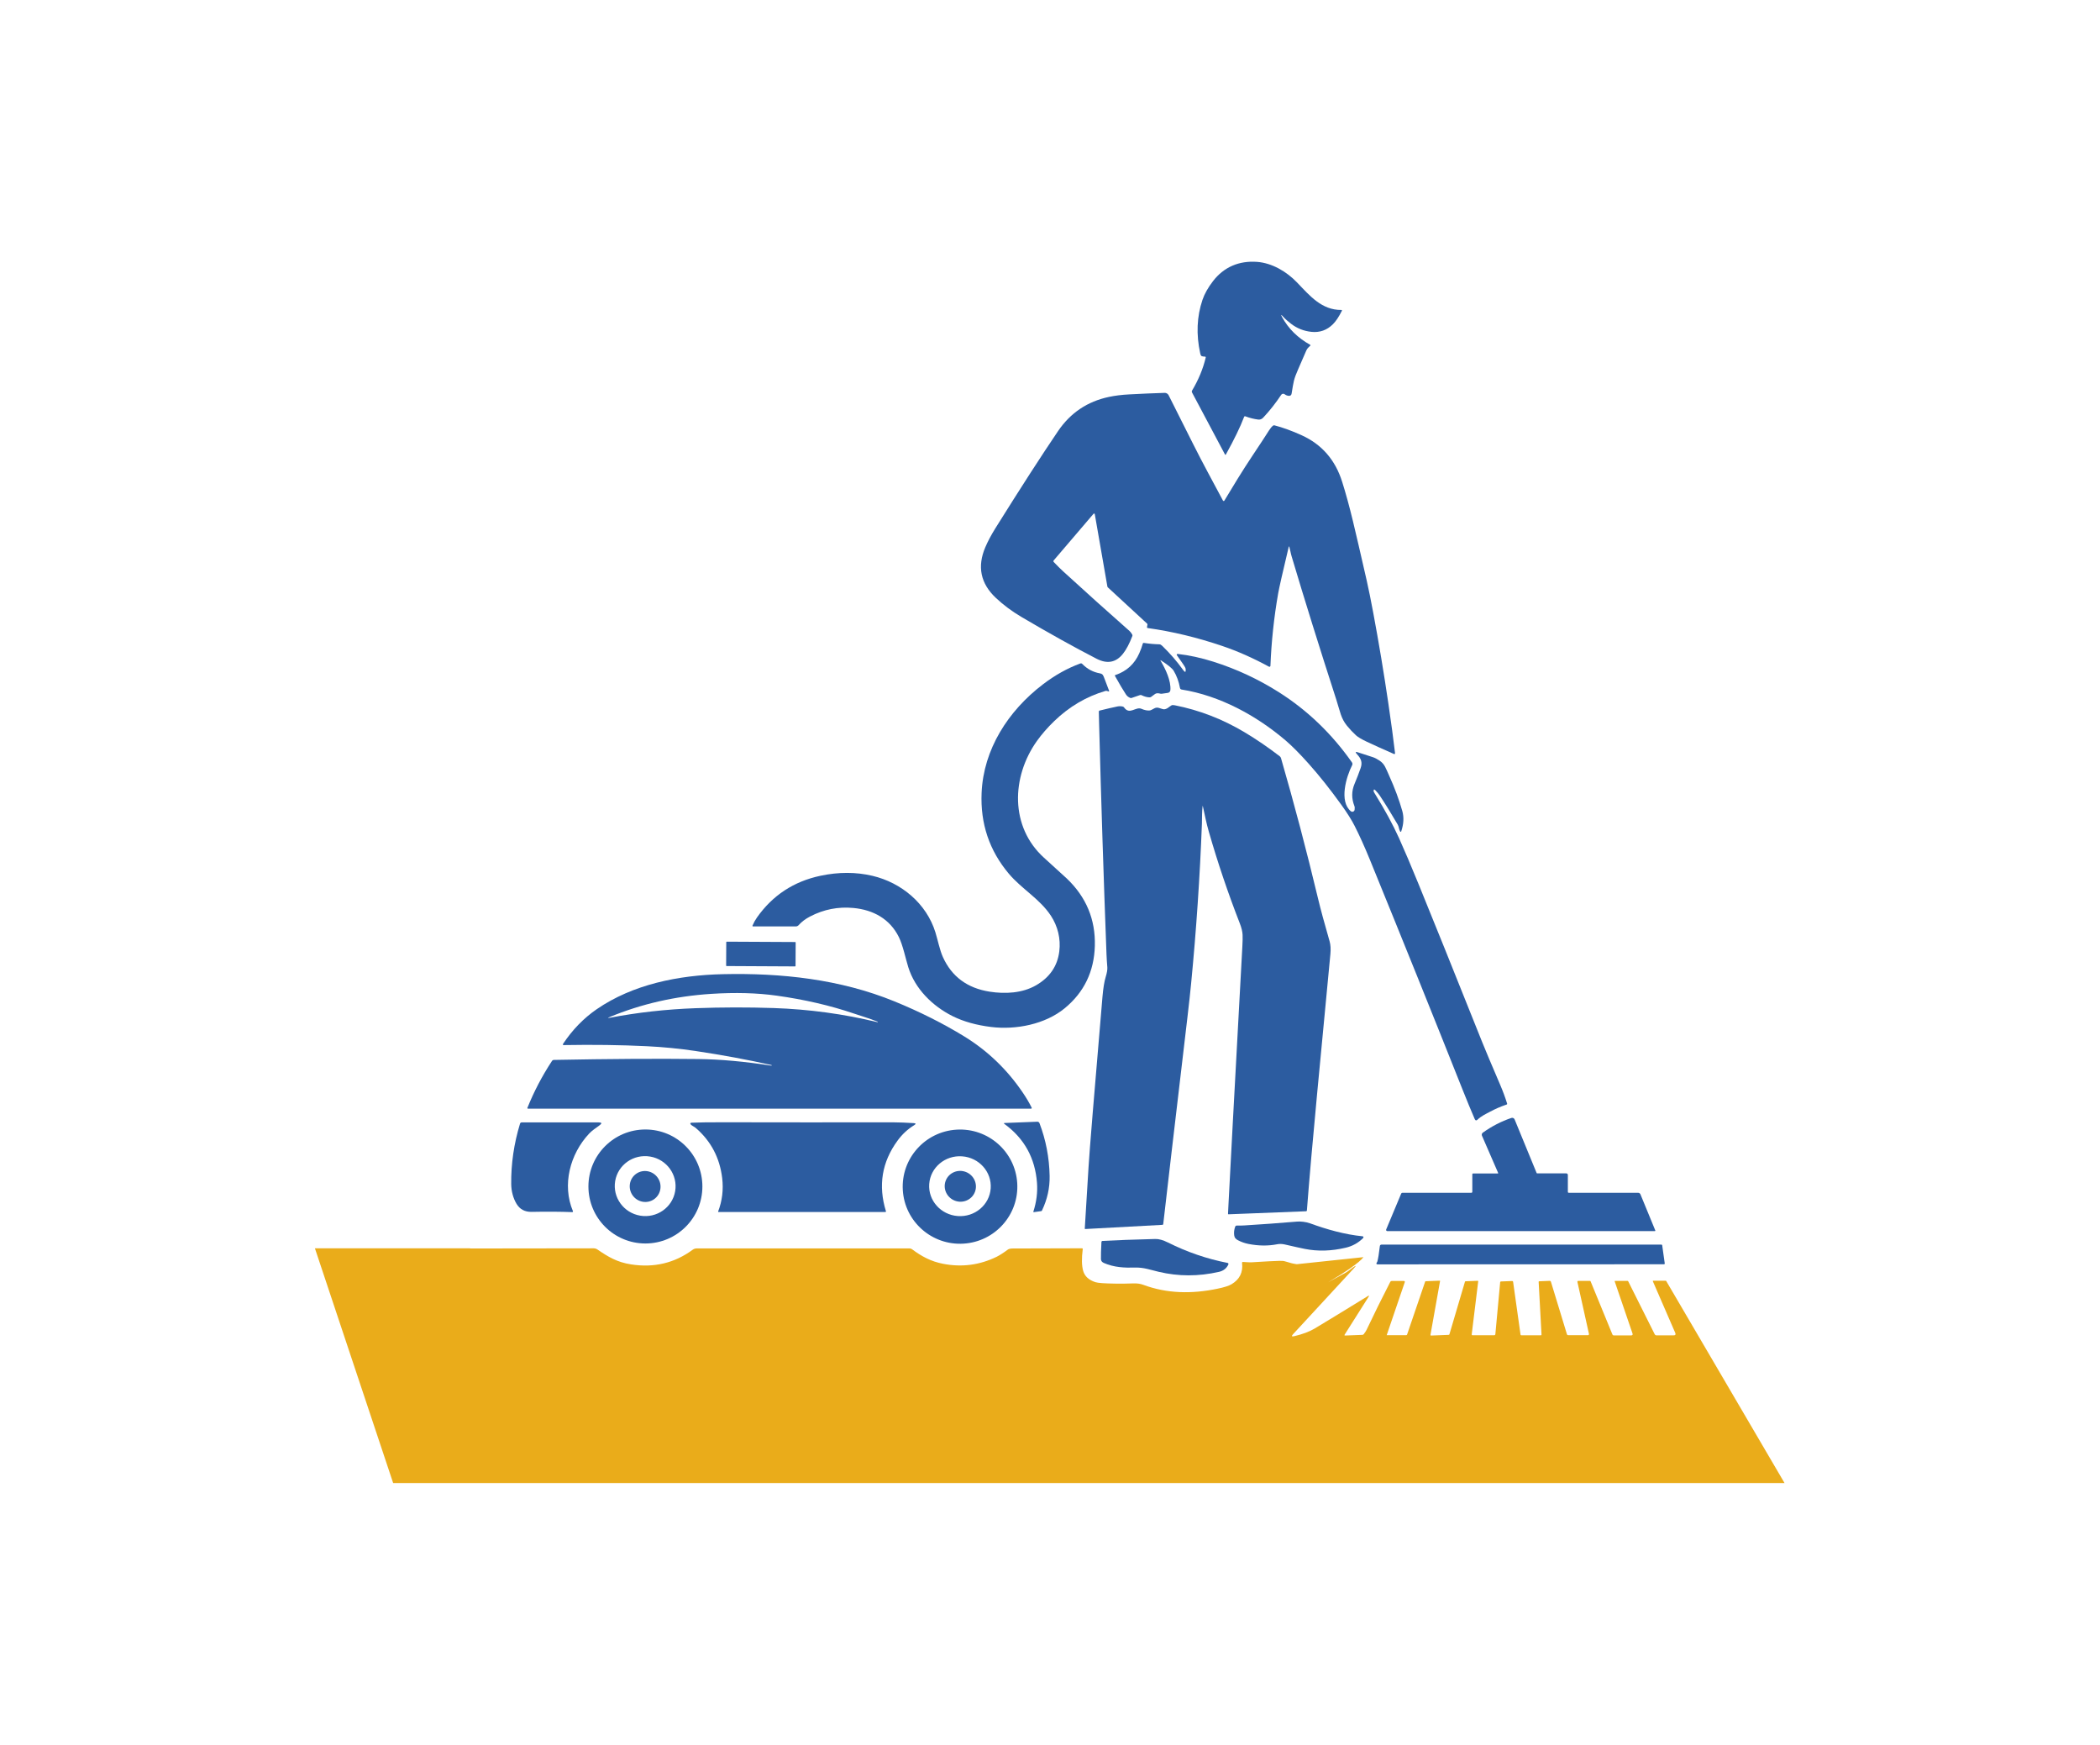 <svg width="1000" height="830.9" viewBox="0 0 1000 830.9" xmlns="http://www.w3.org/2000/svg"><defs/><path fill="#2c5ca0" transform="matrix(1.461 0 0 1.461 -4.844 -23.53)" d="M 402.566 164.184 C 402.671 164.378 402.778 164.378 402.887 164.184 C 405.577 159.336 407.553 155.262 408.81 151.966 C 408.887 151.766 409.024 151.701 409.227 151.778 C 410.61 152.301 412.001 152.653 413.406 152.829 C 414.031 152.905 414.577 152.693 415.046 152.198 C 417.154 149.948 419.11 147.469 420.911 144.762 C 420.917 144.748 420.929 144.737 420.936 144.724 C 421.193 144.384 421.678 144.317 422.02 144.573 C 422.442 144.893 422.893 145.069 423.373 145.102 C 423.906 145.133 424.215 144.887 424.297 144.358 C 424.587 142.489 424.839 141.102 425.049 140.196 C 425.271 139.262 425.735 137.997 426.443 136.405 C 427.478 134.069 428.335 132.098 429.015 130.491 C 429.358 129.677 429.699 129.391 430.347 128.793 C 430.494 128.655 430.479 128.539 430.304 128.442 C 426.311 126.221 423.283 123.241 421.229 119.508 C 420.693 118.529 420.833 118.5 421.643 119.42 C 422.179 120.027 423.011 120.764 424.134 121.626 C 426.072 123.117 428.289 123.992 430.788 124.252 C 433.476 124.528 435.8 123.701 437.753 121.772 C 438.735 120.798 439.717 119.325 440.697 117.352 C 440.71 117.328 440.717 117.3 440.717 117.273 C 440.717 117.183 440.643 117.113 440.553 117.114 C 434.1 117.175 430.238 112.499 426.081 108.169 C 422.647 104.584 417.901 101.798 412.997 101.44 C 407.196 101.02 402.239 103.1 398.691 107.7 C 397.056 109.825 395.908 111.864 395.246 113.815 C 393.402 119.282 393.156 125.094 394.508 131.252 C 394.624 131.786 394.789 132.093 395.009 132.167 C 395.285 132.267 395.632 132.315 396.044 132.317 C 396.266 132.323 396.353 132.433 396.296 132.648 C 395.433 136.292 393.946 139.877 391.839 143.403 C 391.726 143.591 391.723 143.779 391.822 143.969 L 402.566 164.184 Z"/><path fill="#2c5ca0" transform="matrix(1.461 0 0 1.461 -4.844 -23.53)" d="M 336.271 217.175 C 345.22 222.447 353.361 226.974 360.69 230.755 C 364.181 232.561 367.063 232.023 369.339 229.142 C 370.427 227.766 371.443 225.841 372.384 223.369 C 372.447 223.207 372.435 223.052 372.352 222.9 C 372.066 222.39 371.768 222 371.462 221.73 C 364.228 215.346 357.02 208.871 349.843 202.304 C 348.933 201.47 347.905 200.449 346.758 199.241 C 346.623 199.099 346.616 198.883 346.742 198.74 L 359.74 183.529 C 359.776 183.486 359.824 183.459 359.881 183.451 C 360.004 183.431 360.119 183.514 360.141 183.639 L 364.248 207.221 C 364.268 207.34 364.318 207.442 364.409 207.524 L 377.199 219.332 C 377.292 219.419 377.328 219.524 377.308 219.649 L 377.166 220.42 C 377.131 220.628 377.218 220.746 377.427 220.775 C 385.425 221.894 393.504 223.836 401.659 226.599 C 406.696 228.307 411.778 230.558 416.907 233.354 C 416.952 233.379 417.002 233.392 417.05 233.394 C 417.232 233.402 417.384 233.261 417.394 233.08 C 417.707 225.193 418.545 217.336 419.911 209.507 C 420.226 207.703 421.369 202.659 423.34 194.379 C 423.408 194.087 423.485 194.086 423.569 194.373 C 423.861 195.371 423.951 196.228 424.297 197.396 C 428.502 211.513 433.354 227.068 438.85 244.062 C 440.126 248.003 440.327 250.128 442.348 252.613 C 443.271 253.75 444.244 254.784 445.266 255.718 C 445.892 256.292 447.057 256.988 448.765 257.8 C 450.771 258.751 453.739 260.093 457.671 261.822 C 457.713 261.84 457.758 261.846 457.801 261.84 C 457.938 261.823 458.032 261.698 458.015 261.564 C 457.511 257.218 456.779 251.806 455.828 245.33 C 454.361 235.355 452.722 225.519 450.909 215.822 C 450.133 211.661 449.417 208.136 448.764 205.243 C 446.751 196.396 445.257 189.959 444.283 185.923 C 443.123 181.129 441.949 176.847 440.762 173.08 C 438.523 165.971 434.133 160.928 427.59 157.951 C 424.444 156.521 421.488 155.442 418.716 154.717 C 418.534 154.666 418.374 154.701 418.23 154.82 C 417.777 155.192 417.343 155.71 416.931 156.368 C 415.794 158.173 414.008 160.897 411.571 164.547 C 408.261 169.491 405.015 174.856 402.384 179.239 C 402.36 179.282 402.321 179.319 402.277 179.343 C 402.147 179.409 401.988 179.359 401.921 179.23 C 398.836 173.422 395.365 167.146 392.017 160.439 C 388.325 153.045 385.721 147.866 384.21 144.901 C 383.962 144.413 383.456 144.113 382.908 144.129 C 379.172 144.248 375.332 144.413 371.387 144.625 C 368.96 144.752 366.756 145.025 364.772 145.445 C 357.738 146.926 352.198 150.648 348.155 156.611 C 342.768 164.555 335.966 175.099 327.752 188.244 C 326.383 190.441 325.286 192.503 324.463 194.435 C 321.776 200.739 322.907 206.234 327.866 210.914 C 330.343 213.246 333.145 215.333 336.271 217.175 Z"/><path fill="#2c5ca0" transform="matrix(1.461 0 0 1.461 -4.844 -23.53)" d="M 453.04 264.033 C 452.192 263.459 451.439 263.064 450.788 262.851 C 448.425 262.094 446.779 261.56 445.851 261.251 C 445.058 260.989 445.001 261.23 445.679 261.972 C 446.864 263.263 447.459 264.476 446.806 266.367 C 446.247 267.97 445.577 269.715 444.789 271.597 C 443.811 273.937 443.803 276.329 444.764 278.773 C 444.883 279.068 444.903 279.479 444.827 280.003 C 444.809 280.14 444.752 280.267 444.665 280.37 C 444.402 280.692 443.925 280.737 443.604 280.474 C 439.711 277.232 442.109 269.231 444.024 265.462 C 444.173 265.166 444.148 264.815 443.961 264.545 C 437.384 255.191 429.442 247.567 420.141 241.673 C 413.458 237.441 406.339 234.124 398.785 231.731 C 394.817 230.474 390.94 229.63 387.158 229.203 C 387.095 229.197 387.028 229.213 386.973 229.25 C 386.851 229.335 386.821 229.498 386.906 229.619 C 388.02 231.228 388.714 232.227 388.987 232.609 C 389.468 233.29 389.725 233.786 389.758 234.099 C 389.87 235.242 389.587 235.341 388.913 234.4 C 386.906 231.607 384.637 228.991 382.106 226.549 C 381.782 226.236 381.489 226.079 381.223 226.075 C 379.567 226.035 377.878 225.883 376.16 225.616 C 375.964 225.587 375.842 225.669 375.786 225.86 C 375.521 226.827 375.145 227.86 374.659 228.958 C 373.11 232.486 370.513 234.857 366.869 236.075 C 366.692 236.134 366.65 236.243 366.74 236.407 C 368.169 238.975 369.362 240.981 370.313 242.423 C 370.657 242.943 371.123 243.316 371.709 243.538 C 371.857 243.593 372.008 243.595 372.157 243.544 L 374.87 242.617 C 375.04 242.557 375.224 242.571 375.382 242.649 C 376.32 243.102 377.184 243.337 377.97 243.355 C 378.153 243.362 378.324 243.317 378.482 243.22 C 379.675 242.477 379.83 241.705 381.493 242.147 C 381.656 242.192 381.826 242.2 381.997 242.174 L 383.945 241.899 C 384.394 241.835 384.741 241.475 384.782 241.026 C 385.05 237.995 383.189 234.102 381.628 231.483 C 381.48 231.237 381.526 231.192 381.766 231.348 C 384.025 232.803 385.384 233.914 385.85 234.68 C 386.845 236.328 387.529 238.188 387.901 240.255 C 387.96 240.578 388.152 240.764 388.476 240.815 C 400.865 242.789 412.77 249.242 422.351 257.411 C 424.472 259.224 426.986 261.759 429.888 265.014 C 433.336 268.878 436.865 273.318 440.476 278.332 C 442.386 280.983 443.822 283.255 444.785 285.146 C 446.423 288.36 448.109 292.102 449.854 296.372 C 460.508 322.468 470.56 347.396 480.01 371.167 C 481.411 374.695 482.734 377.902 483.981 380.786 C 484.202 381.293 484.508 381.35 484.906 380.962 C 486.097 379.794 487.681 379.084 488.965 378.391 C 490.644 377.483 492.439 376.703 494.352 376.057 C 494.521 375.999 494.581 375.887 494.532 375.717 C 493.909 373.71 493.175 371.716 492.325 369.736 C 489.389 362.891 487.405 358.178 486.371 355.6 C 476.917 331.945 470.026 314.839 465.705 304.283 C 463.221 298.196 461.087 293.185 459.313 289.246 C 457.303 284.793 454.648 279.914 451.348 274.612 C 451.142 274.281 451.037 274.088 451.036 274.029 C 450.979 273.296 451.199 273.193 451.687 273.722 C 452.286 274.365 452.744 274.925 453.056 275.398 C 454.853 278.107 456.798 281.252 458.888 284.84 C 459.284 285.515 459.262 286.398 459.694 287.094 C 459.715 287.129 459.746 287.156 459.784 287.167 C 459.879 287.2 459.981 287.149 460.015 287.056 C 460.837 284.658 460.954 282.431 460.369 280.374 C 459.325 276.708 457.903 272.882 456.098 268.896 C 455.01 266.497 454.653 265.128 453.04 264.033 Z"/><path fill="#2c5ca0" transform="matrix(1.461 0 0 1.461 -4.844 -23.53)" d="M 248.754 318.008 L 262.674 318.008 C 263.039 318.008 263.385 317.855 263.623 317.584 C 264.599 316.489 265.842 315.552 267.355 314.763 C 271.796 312.448 276.497 311.523 281.447 311.989 C 287.984 312.595 293.371 315.594 296.276 321.457 C 297.607 324.147 298.475 328.456 299.348 331.262 C 301.56 338.38 307.275 343.986 313.82 347.25 C 317.364 349.01 321.549 350.185 326.378 350.775 C 334.442 351.763 343.986 349.902 350.349 344.666 C 356.661 339.465 359.932 332.687 360.162 324.34 C 360.399 315.73 357.344 308.403 350.99 302.363 C 350.36 301.763 347.896 299.517 343.599 295.628 C 332.458 285.547 332.943 269.286 341.286 257.569 C 342.854 255.371 344.739 253.209 346.941 251.082 C 351.826 246.369 357.389 243.095 363.634 241.258 C 363.796 241.213 363.956 241.213 364.113 241.266 L 364.522 241.394 C 364.792 241.481 364.88 241.397 364.787 241.147 C 363.886 238.709 363.32 237.223 363.089 236.694 C 362.772 235.971 362.625 235.686 361.779 235.528 C 359.58 235.133 357.676 234.114 356.069 232.472 C 355.881 232.276 355.66 232.228 355.406 232.321 C 351.194 233.874 347.13 236.145 343.216 239.135 C 331.87 247.805 323.863 260.303 323.255 274.478 C 322.82 284.491 325.77 293.266 332.108 300.801 C 336.33 305.819 342.228 309.007 345.858 314.548 C 348.072 317.936 349.096 322.016 348.574 326.157 C 347.97 330.957 345.438 334.636 340.978 337.201 C 336.519 339.766 330.958 340.058 325.87 339.265 C 318.592 338.122 313.511 334.356 310.627 327.961 C 309.614 325.723 308.977 322.451 308.196 319.925 C 305.279 310.525 297.111 303.741 287.686 301.515 C 282.303 300.247 276.656 300.242 270.739 301.494 C 262.019 303.34 255.114 307.88 250.025 315.116 C 249.46 315.919 248.978 316.799 248.58 317.746 C 248.569 317.768 248.564 317.794 248.564 317.819 C 248.564 317.925 248.649 318.008 248.754 318.008 Z"/><path fill="#2c5ca0" transform="matrix(1.461 0 0 1.461 -4.844 -23.53)" d="M 428.955 410.826 C 429.159 410.82 429.271 410.714 429.284 410.509 C 430.053 400.46 431.164 387.779 432.616 372.464 C 435.483 342.27 436.925 327.123 436.934 327.029 C 437.091 325.373 437.004 323.976 436.675 322.84 C 434.969 316.917 433.73 312.345 432.962 309.128 C 429.18 293.317 425.139 277.995 420.84 263.166 C 420.769 262.912 420.624 262.706 420.412 262.543 C 416.626 259.634 412.804 257.026 408.951 254.721 C 401.778 250.44 394.205 247.513 386.23 245.939 C 385.719 245.837 385.36 245.845 385.151 245.961 C 384.315 246.44 383.727 247.216 382.672 247.249 C 382.505 247.257 381.988 247.112 381.118 246.818 C 380.562 246.63 380.033 246.674 379.532 246.951 C 378.814 247.35 378.382 247.564 378.238 247.593 C 377.377 247.777 376.26 247.486 375.353 247.088 C 373.504 246.273 371.499 249.21 369.698 246.65 C 369.593 246.503 369.455 246.404 369.278 246.359 C 368.703 246.214 368.106 246.206 367.486 246.332 C 365.902 246.658 363.955 247.109 361.65 247.682 C 361.521 247.713 361.461 247.85 361.461 248.09 C 361.461 248.363 361.489 249.631 361.551 251.897 C 362.235 277.675 363.037 302.737 363.962 327.073 C 364.023 328.736 364.097 329.427 364.232 331.314 C 364.287 332.075 364.113 333.112 363.714 334.421 C 363.242 335.959 362.89 338.129 362.651 340.919 C 359.913 372.992 358.401 391.455 358.118 396.303 C 357.722 403.032 357.31 409.748 356.883 416.455 C 356.883 416.462 356.883 416.468 356.883 416.475 C 356.884 416.555 356.955 416.617 357.033 416.613 L 382.2 415.252 C 382.351 415.239 382.436 415.159 382.454 415.008 C 383.507 405.727 386.155 383.11 390.396 347.152 C 390.877 343.059 391.266 339.486 391.561 336.429 C 393.234 319.163 394.401 301.858 395.064 284.518 C 395.064 284.515 395.077 283.568 395.104 281.677 C 395.119 280.728 395.178 279.784 395.283 278.847 C 395.299 278.665 395.328 278.665 395.37 278.841 C 395.713 280.45 396.016 281.84 396.275 283.009 C 396.589 284.435 396.937 285.814 397.318 287.144 C 400.233 297.288 403.604 307.252 407.424 317.04 C 407.968 318.437 408.269 319.68 408.319 320.771 C 408.359 321.627 408.332 322.909 408.237 324.617 C 405.585 373.317 404.088 401.129 403.747 408.051 C 403.679 409.39 403.62 410.588 403.569 411.644 C 403.569 411.647 403.569 411.651 403.569 411.654 C 403.572 411.747 403.649 411.818 403.741 411.814 L 428.955 410.826 Z"/><path fill="#2c5ca0" transform="matrix(1.461 0 0 1.461 -4.844 -23.53)" d="M 240.145 330.917 L 262.455 331.033 C 262.541 331.033 262.612 330.966 262.612 330.879 L 262.652 323.244 C 262.652 323.157 262.583 323.087 262.496 323.087 L 240.185 322.972 C 240.1 322.969 240.029 323.039 240.029 323.126 L 239.989 330.76 C 239.989 330.847 240.058 330.917 240.145 330.917 Z"/><path fill="#2c5ca0" transform="matrix(1.461 0 0 1.461 -4.844 -23.53)" d="M 175.385 377.393 L 339.384 377.393 C 339.416 377.393 339.452 377.386 339.482 377.371 C 339.589 377.316 339.634 377.187 339.582 377.082 C 338.802 375.496 337.814 373.826 336.617 372.073 C 331.512 364.57 325.178 358.5 317.617 353.857 C 310.669 349.6 303.078 345.789 294.848 342.427 C 277.142 335.198 257.979 333.133 238.93 333.563 C 224.465 333.887 209.599 336.867 197.796 344.99 C 193.563 347.908 189.922 351.648 186.874 356.217 C 186.662 356.529 186.747 356.683 187.129 356.673 C 196.576 356.506 205.562 356.625 214.086 357.036 C 219.496 357.299 224.841 357.825 230.122 358.615 C 238.675 359.892 246.894 361.415 254.772 363.178 C 254.83 363.191 254.847 363.232 254.823 363.299 C 254.807 363.358 254.778 363.383 254.744 363.376 C 246.071 362.022 238.138 361.303 230.95 361.219 C 217.7 361.062 201.994 361.155 183.831 361.505 C 183.585 361.511 183.357 361.64 183.223 361.845 C 180.003 366.744 177.333 371.843 175.211 377.137 C 175.203 377.156 175.196 377.178 175.196 377.201 C 175.197 377.306 175.279 377.393 175.385 377.393 Z M 230.034 344.649 C 220.394 345.003 211.077 346.043 202.083 347.766 C 201.32 347.908 201.298 347.833 202.014 347.538 C 212.342 343.255 223.385 340.735 235.135 339.98 C 242.973 339.476 250.082 339.672 256.458 340.561 C 265.542 341.832 273.918 343.772 281.583 346.375 C 283.423 347.001 286.835 348.013 289.359 349.053 C 289.404 349.072 289.419 349.108 289.407 349.156 C 289.398 349.204 289.362 349.22 289.304 349.204 C 278.292 346.526 267.012 344.992 255.466 344.6 C 247.092 344.322 238.613 344.337 230.034 344.649 Z"/><path fill="#2c5ca0" transform="matrix(1.461 0 0 1.461 -4.844 -23.53)" d="M 486.339 386.199 L 491.622 398.357 C 491.628 398.37 491.632 398.383 491.632 398.399 C 491.633 398.461 491.582 398.511 491.521 398.511 L 483.476 398.511 C 483.289 398.511 483.195 398.608 483.195 398.8 L 483.195 404.495 C 483.195 404.669 483.057 404.807 482.882 404.807 L 460.438 404.807 C 460.246 404.807 460.072 404.922 459.997 405.102 L 455.124 416.747 C 455.103 416.796 455.092 416.847 455.092 416.898 C 455.092 417.113 455.267 417.29 455.484 417.293 L 542.637 417.293 C 542.826 417.293 542.886 417.203 542.812 417.026 L 537.998 405.318 C 537.872 405.006 537.573 404.804 537.239 404.807 L 514.656 404.807 C 514.441 404.807 514.334 404.695 514.334 404.476 L 514.334 399.05 C 514.334 398.665 514.142 398.476 513.751 398.476 L 504.34 398.476 C 504.248 398.476 504.186 398.434 504.151 398.351 L 496.98 380.892 C 496.81 380.481 496.351 380.273 495.927 380.413 C 492.636 381.524 489.531 383.126 486.611 385.216 C 486.301 385.442 486.188 385.849 486.339 386.199 Z"/><path fill="#2c5ca0" transform="matrix(1.461 0 0 1.461 -4.844 -23.53)" d="M 301.253 382.789 C 301.932 382.375 301.876 382.141 301.08 382.096 C 298.961 381.971 296.191 381.836 294.367 381.842 C 275.788 381.871 257.209 381.864 238.63 381.826 C 234.322 381.819 230.983 381.864 228.612 381.971 C 228.548 381.974 228.487 381.996 228.437 382.035 C 228.307 382.14 228.286 382.33 228.391 382.462 C 228.578 382.696 228.861 382.914 229.244 383.12 C 229.603 383.312 229.902 383.515 230.138 383.724 C 235.045 387.974 237.896 393.394 238.696 399.979 C 239.155 403.76 238.715 407.411 237.373 410.926 C 237.37 410.936 237.368 410.948 237.368 410.958 C 237.368 411.016 237.411 411.061 237.466 411.061 L 291.911 411.061 C 291.93 411.061 291.95 411.055 291.967 411.051 C 292.058 411.023 292.107 410.923 292.078 410.833 C 289.485 402.447 290.752 394.765 295.874 387.784 C 297.378 385.727 299.173 384.064 301.253 382.789 Z"/><path fill="#2c5ca0" transform="matrix(1.461 0 0 1.461 -4.844 -23.53)" d="M 340.116 411 C 340.125 411.073 340.193 411.128 340.267 411.118 L 342.681 410.778 C 342.79 410.761 342.867 410.704 342.915 410.611 C 344.665 406.98 345.503 403.211 345.426 399.294 C 345.307 393.304 344.203 387.569 342.113 382.103 C 342.001 381.814 341.723 381.634 341.416 381.643 L 330.811 382.058 C 330.462 382.071 330.429 382.183 330.713 382.385 C 337.17 387.098 340.701 393.493 341.308 401.571 C 341.539 404.637 341.144 407.761 340.121 410.946 C 340.116 410.964 340.114 410.984 340.116 411 Z"/><path fill="#2c5ca0" transform="matrix(1.461 0 0 1.461 -4.844 -23.53)" d="M 176.585 411.023 C 181.461 410.926 185.886 410.952 189.854 411.103 C 189.884 411.103 189.913 411.096 189.94 411.086 C 190.049 411.041 190.104 410.916 190.059 410.807 C 186.438 402.213 189.115 392.167 195.307 385.544 C 196.238 384.549 197.441 383.762 198.723 382.818 C 199.587 382.185 199.484 381.868 198.418 381.868 L 173.351 381.868 C 173.102 381.868 172.88 382.035 172.813 382.272 C 170.824 388.786 169.866 395.361 169.938 402.001 C 169.965 404.28 170.574 406.572 171.668 408.396 C 172.747 410.191 174.386 411.064 176.585 411.023 Z"/><path fill="#2c5ca0" transform="matrix(1.461 0 0 1.461 -4.844 -23.53)" d="M 213.674 384.176 C 203.417 384.176 195.102 392.491 195.102 402.752 C 195.102 413.01 203.417 421.324 213.674 421.324 C 223.933 421.324 232.248 413.01 232.248 402.752 C 232.249 392.492 223.934 384.176 213.674 384.176 Z M 223.376 404.281 C 222.477 409.597 217.369 413.168 211.971 412.256 C 206.573 411.341 202.924 406.291 203.823 400.975 C 204.723 395.655 209.83 392.088 215.228 392.999 C 220.628 393.91 224.275 398.964 223.376 404.281 Z"/><path fill="#2c5ca0" transform="matrix(1.461 0 0 1.461 -4.844 -23.53)" d="M 317.357 421.376 C 327.656 420.747 335.495 411.921 334.867 401.663 C 334.241 391.406 325.384 383.601 315.084 384.23 C 304.785 384.863 296.945 393.688 297.572 403.946 C 298.2 414.204 307.058 422.009 317.357 421.376 Z M 306.18 401.937 C 306.565 396.559 311.363 392.524 316.896 392.922 C 322.43 393.317 326.603 397.997 326.218 403.371 C 325.833 408.746 321.035 412.784 315.502 412.387 C 309.968 411.989 305.793 407.311 306.18 401.937 Z"/><path fill="#2c5ca0" transform="matrix(-0.832 -1.201 1.201 -0.832 -156.971 926.217)" d="M 27.438 401.991 C 27.438 404.752 25.169 406.99 22.371 406.99 C 19.572 406.99 17.304 404.752 17.304 401.991 C 17.304 399.231 19.572 396.992 22.371 396.992 C 25.169 396.992 27.438 399.231 27.438 401.991 Z"/><path fill="#2c5ca0" transform="matrix(-0.524 1.364 -1.364 -0.524 914.022 374.612)" d="M 238.606 245.104 C 238.606 247.921 236.364 250.205 233.597 250.205 C 230.831 250.205 228.588 247.921 228.588 245.104 C 228.588 242.287 230.831 240.003 233.597 240.003 C 236.364 240.003 238.606 242.287 238.606 245.104 Z"/><path fill="#2c5ca0" transform="matrix(1.461 0 0 1.461 -4.844 -23.53)" d="M 406.858 420.291 C 407.924 420.847 409.039 421.241 410.209 421.469 C 413.514 422.124 416.649 422.159 419.61 421.572 C 420.375 421.422 421.206 421.447 422.106 421.653 C 425.152 422.356 427.312 422.834 428.586 423.088 C 432.832 423.936 437.287 423.804 441.955 422.699 C 444.152 422.182 446.043 421.127 447.624 419.537 C 447.678 419.479 447.711 419.409 447.719 419.332 C 447.736 419.152 447.604 418.995 447.426 418.981 C 441.576 418.397 435.78 416.753 430.309 414.759 C 428.943 414.262 427.137 414.101 426.107 414.188 C 420.363 414.673 414.615 415.09 408.86 415.444 C 408.007 415.495 407.202 415.507 406.438 415.485 C 406.204 415.479 405.988 415.624 405.905 415.848 C 405.568 416.773 405.459 417.706 405.581 418.657 C 405.696 419.514 406.098 419.887 406.858 420.291 Z"/><path fill="#2c5ca0" transform="matrix(1.461 0 0 1.461 -4.844 -23.53)" d="M 403.43 427.659 C 396.727 426.355 390.235 424.131 383.955 420.99 C 382.389 420.207 381.03 419.828 379.884 419.857 C 372.789 420.037 367.065 420.249 362.711 420.49 C 362.454 420.499 362.319 420.634 362.309 420.891 C 362.18 423.391 362.127 425.228 362.152 426.403 C 362.167 426.981 362.481 427.402 363.097 427.672 C 366.443 429.133 369.804 429.277 373.361 429.174 C 376.081 429.101 378.248 429.909 380.973 430.555 C 387.404 432.086 393.956 432.089 400.627 430.568 C 402.081 430.234 403.103 429.428 403.684 428.157 C 403.697 428.132 403.705 428.106 403.709 428.08 C 403.748 427.887 403.622 427.698 403.43 427.659 Z"/><path fill="#2c5ca0" transform="matrix(1.461 0 0 1.461 -4.844 -23.53)" d="M 453.061 422.15 C 452.779 424.574 452.507 426.25 452.252 427.174 C 452.225 427.28 452.158 427.403 452.059 427.553 C 451.933 427.74 451.892 427.874 451.941 427.951 C 452.006 428.06 452.129 428.128 452.263 428.128 L 545.69 428.102 C 545.703 428.102 545.712 428.102 545.725 428.099 C 545.849 428.083 545.934 427.964 545.916 427.839 L 545.079 421.896 C 545.063 421.781 544.967 421.698 544.854 421.698 L 453.568 421.698 C 453.308 421.698 453.091 421.893 453.061 422.15 Z"/><path fill="#eaac1a" transform="matrix(1.461 0 0 1.461 -4.844 -23.53)" d="M 546.385 433.544 C 546.351 433.485 546.296 433.457 546.229 433.457 L 542.154 433.457 C 542.136 433.457 542.117 433.46 542.097 433.467 C 542.034 433.499 542.006 433.572 542.034 433.634 L 549.317 450.408 C 549.571 450.983 549.381 451.268 548.752 451.268 L 543.249 451.268 C 542.991 451.268 542.755 451.123 542.638 450.899 L 534.012 433.666 C 533.96 433.56 533.877 433.512 533.758 433.512 L 529.716 433.512 C 529.701 433.512 529.687 433.512 529.676 433.518 C 529.61 433.54 529.579 433.612 529.602 433.675 L 535.399 450.633 C 535.546 451.064 535.394 451.276 534.945 451.276 L 529.31 451.276 C 529.111 451.276 528.931 451.157 528.857 450.974 L 521.748 433.662 C 521.703 433.562 521.63 433.515 521.526 433.515 L 517.688 433.515 C 517.668 433.515 517.65 433.515 517.632 433.522 C 517.498 433.55 517.415 433.685 517.444 433.824 L 521.214 450.803 C 521.217 450.825 521.222 450.848 521.222 450.874 C 521.22 451.057 521.073 451.208 520.89 451.204 L 514.414 451.204 C 514.225 451.204 514.1 451.114 514.042 450.932 L 508.828 433.833 C 508.761 433.607 508.607 433.499 508.375 433.505 L 505.001 433.64 C 504.872 433.644 504.81 433.711 504.816 433.842 L 505.749 451.025 C 505.757 451.167 505.687 451.237 505.54 451.237 L 499.156 451.237 C 499.01 451.237 498.931 451.17 498.912 451.038 L 496.496 433.862 C 496.469 433.647 496.346 433.548 496.13 433.56 L 492.528 433.698 C 492.371 433.705 492.284 433.789 492.271 433.946 L 490.708 450.855 C 490.686 451.102 490.551 451.227 490.304 451.227 L 483.273 451.227 C 483.067 451.227 482.977 451.122 483.002 450.915 L 485.113 433.662 C 485.126 433.537 485.071 433.479 484.949 433.482 L 480.987 433.639 C 480.886 433.643 480.82 433.691 480.792 433.79 L 475.74 450.898 C 475.706 451.027 475.619 451.094 475.481 451.1 L 469.792 451.322 C 469.606 451.329 469.529 451.239 469.562 451.052 L 472.679 433.587 C 472.692 433.487 472.65 433.439 472.549 433.442 L 468.003 433.622 C 467.914 433.625 467.854 433.67 467.821 433.757 L 461.933 451.004 C 461.894 451.122 461.782 451.202 461.659 451.202 L 455.311 451.202 C 455.309 451.202 455.306 451.202 455.306 451.202 C 455.296 451.199 455.293 451.189 455.295 451.18 L 461.165 433.979 C 461.266 433.69 461.163 433.545 460.858 433.545 L 456.896 433.545 C 456.714 433.545 456.551 433.645 456.469 433.805 C 453.781 439.032 451.194 444.265 448.709 449.504 C 448.589 449.765 448.293 450.214 447.826 450.856 C 447.72 451.004 447.552 451.094 447.373 451.1 L 441.794 451.315 C 441.523 451.329 441.458 451.219 441.603 450.995 L 449.356 438.75 C 449.648 438.291 449.565 438.207 449.106 438.49 C 441.965 442.888 436.203 446.404 431.819 449.036 C 430.121 450.051 427.898 450.883 425.149 451.534 C 424.318 451.726 424.189 451.514 424.761 450.898 L 444.585 429.426 C 445.42 428.524 445.336 428.418 444.331 429.109 C 443.62 429.6 442.758 430.364 441.942 430.82 C 440.024 431.893 438.106 432.946 436.183 433.976 C 441.932 430.572 446.342 427.593 447.721 425.78 L 425.979 428.077 C 424.906 427.932 423.737 427.657 422.462 427.234 C 422.075 427.102 421.698 427.025 421.335 426.996 C 421.125 426.98 420.74 426.98 420.182 426.99 C 418.726 427.018 415.777 427.173 411.34 427.452 C 410.293 427.519 409.393 427.347 408.439 427.347 C 408.216 427.343 408.117 427.452 408.142 427.674 C 408.51 430.718 407.362 433.032 404.704 434.612 C 403.839 435.13 402.319 435.611 400.136 436.063 C 391.72 437.823 383.616 437.649 375.939 434.792 C 374.991 434.438 373.904 434.287 372.68 434.336 C 370.732 434.413 368.728 434.439 366.675 434.403 C 363.261 434.351 361.145 434.194 360.329 433.927 C 358.183 433.221 356.862 432.004 356.366 430.274 C 355.875 428.559 355.823 426.203 356.217 423.205 C 356.245 422.993 356.153 422.891 355.941 422.893 C 353.191 422.918 345.685 422.938 333.42 422.957 C 332.659 422.957 332.113 423.082 331.788 423.329 C 330.67 424.18 329.077 425.211 328.181 425.647 C 322.609 428.373 316.771 429.133 310.668 427.939 C 306.743 427.171 303.74 425.55 300.59 423.21 C 300.353 423.03 300.064 422.935 299.767 422.935 L 230.396 422.935 C 229.924 422.935 229.462 423.085 229.082 423.365 C 223.162 427.725 216.454 429.311 208.96 428.133 C 204.442 427.427 201.524 425.674 198.047 423.288 C 197.681 423.038 197.248 422.903 196.806 422.903 C 184.493 422.941 171.081 422.957 156.605 422.954 L 156.458 422.895 L 105.958 422.895 L 131.458 499.388 L 146.253 499.388 L 550.88 499.388 L 584.958 499.388 C 584.958 499.388 548.906 437.819 546.385 433.544 Z"/></svg>
